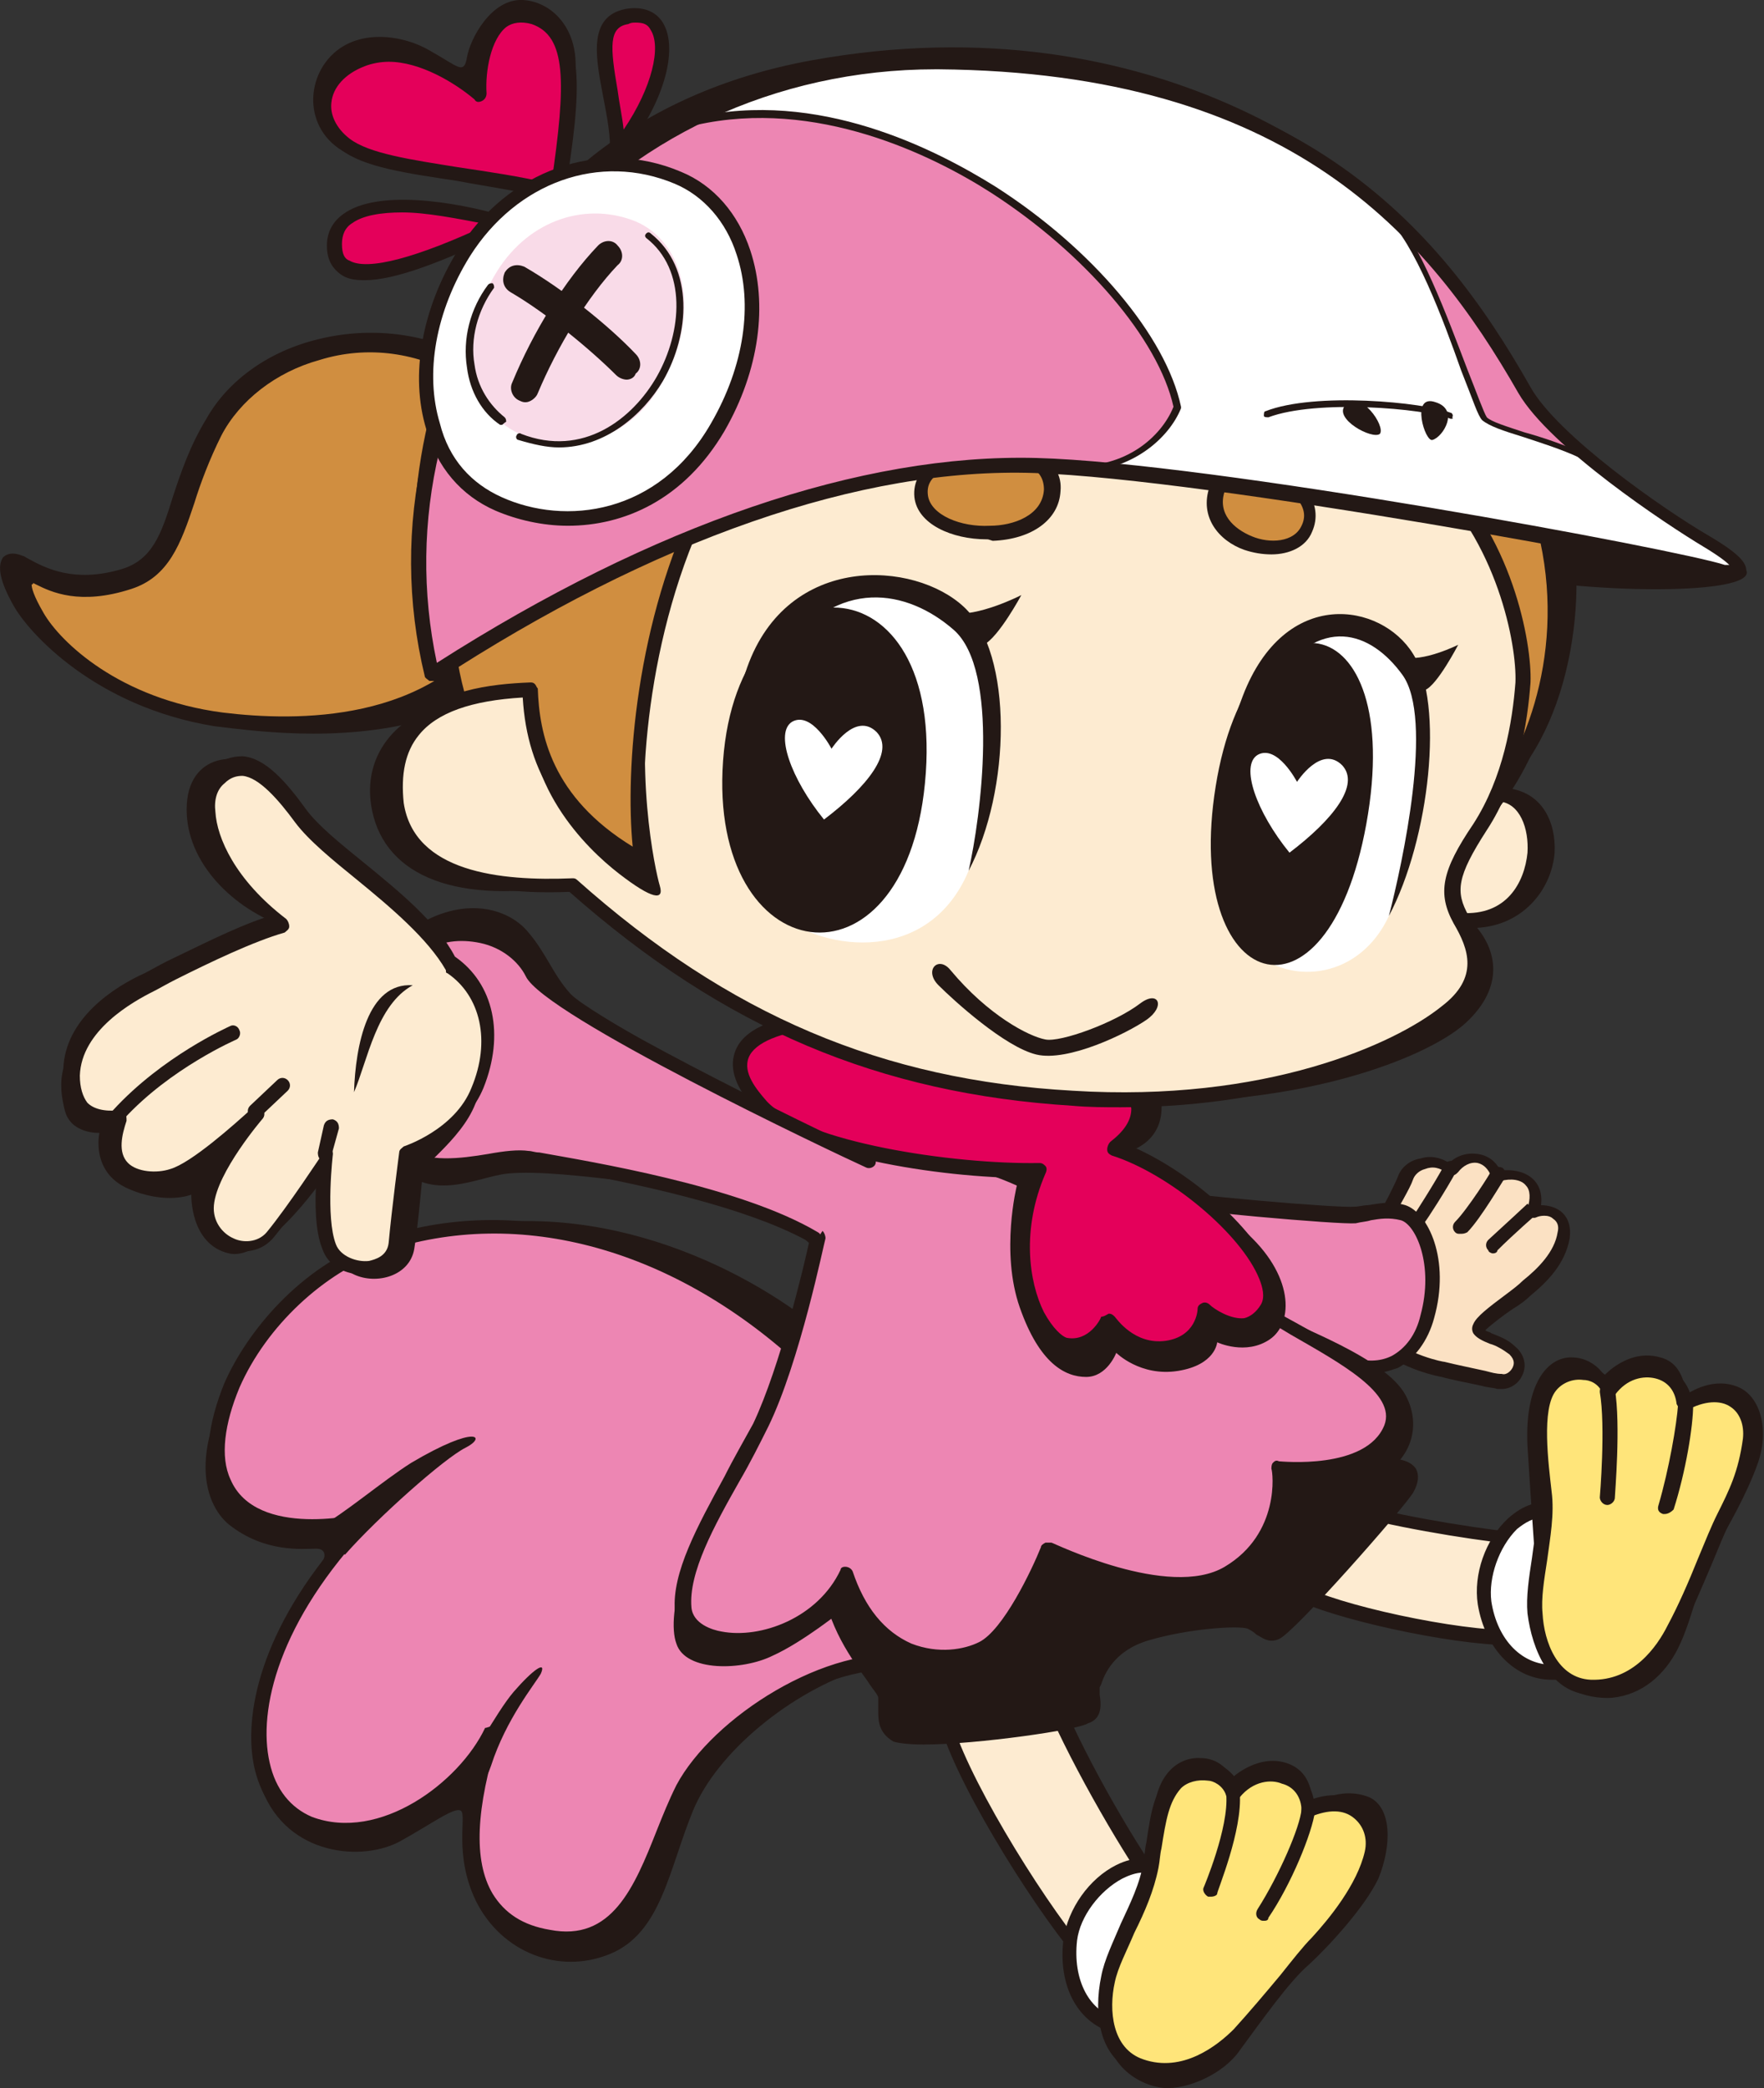 <?xml version="1.0" encoding="utf-8"?>
<!-- Generator: Adobe Illustrator 28.0.0, SVG Export Plug-In . SVG Version: 6.00 Build 0)  -->
<svg version="1.1" id="レイヤー_1" xmlns="http://www.w3.org/2000/svg" xmlns:xlink="http://www.w3.org/1999/xlink" x="0px"
	 y="0px" viewBox="0 0 117.1 138.6" style="enable-background:new 0 0 117.1 138.6;" xml:space="preserve">
<rect x="0" y="0" width="117.1" height="138.6" fill="#333333" stroke="none"/>
<style type="text/css">
	.st0{fill:#231815;}
	.st1{fill:#ED86B3;}
	.st2{fill:#FBE1C3;}
	.st3{fill:#FDEBD1;}
	.st4{fill:#FFFFFF;}
	.st5{fill:#FFE57A;}
	.st6{fill:#E4005A;}
	.st7{fill:#D08E40;}
	.st8{fill:#F9DBE8;}
</style>
<g id="レイヤー_1_00000111900541813645252490000007800064238581645190_">
</g>
<g>
	<g>
		<g>
			<path class="st0" d="M31.6,81.3c10.4-1.5,20.1,4.2,24.1,8.1c4,3.9,4.6,13.2-4.8,13.4C41.4,103,23.3,82.5,31.6,81.3z"/>
			<path class="st0" d="M17.2,88.9c-5.1,6.9-3.7,10.9-2,12.3c2.4,1.9,4.9,1.6,5.8,1.6c0.6,0,0.7,0.5,0.3,1c-1.1,1.4-6.1,9.3-3.9,15
				c1.7,4.4,6.7,4.8,9.2,3.4c2-1.1,3.6-2.3,4-2c0.4,0.3-0.5,2.9,1,6c1.7,3.4,5.5,4.9,8.9,3.5c3.4-1.4,3.9-5.6,5.5-9.5
				c1.6-3.9,6.5-7.9,11.2-9.4c4.7-1.6,2.1-11.4-4.8-17.4S22.8,81.2,17.2,88.9z"/>
			<g>
				<path class="st1" d="M53.7,90.7C43.5,81,32.6,80.3,25.3,82.8S13,94.2,14.9,98.6c1.9,4.4,9.4,2.5,9.4,2.5
					c-8.7,9-8.7,18.3-3.8,20.1c4.9,1.9,10.4-2.5,12.1-6.1c-2.5,7.9-1.3,12.6,3.8,13.5c5.7,1.1,6.8-5.5,9-9.8
					c2.2-4.2,9.6-9.1,15.1-8.3C67.4,111.5,62.7,99.2,53.7,90.7z"/>
				<path class="st0" d="M37.6,129.2c-0.4,0-0.8,0-1.3-0.1c-2-0.4-3.5-1.4-4.4-2.9c-1.2-1.9-1.3-4.8-0.5-8.4
					c-2.6,3-7.1,5.4-11.1,3.9c-1.7-0.7-2.9-2.2-3.4-4.3c-0.8-3.5,0.4-9.3,6-15.6c-2.4,0.3-7,0.5-8.6-3.1c-0.8-1.8-0.5-4.2,0.6-6.9
					c1.5-3.4,5-7.7,10-9.5c9.4-3.3,20.2-0.3,29,8l0,0c6.9,6.5,11.6,15.7,9.8,19.2c-0.4,0.8-1.3,1.8-3.5,1.4
					c-5.1-0.7-12.5,3.9-14.6,8.1c-0.5,0.9-0.9,1.9-1.3,2.9C43.1,125.4,41.5,129.2,37.6,129.2z M32.6,114.6c0.1,0,0.1,0,0.2,0
					c0.2,0.1,0.4,0.3,0.3,0.6c-1.5,4.8-1.7,8.3-0.4,10.5c0.8,1.3,2,2.1,3.8,2.4c4.1,0.8,5.6-2.8,7.1-6.6c0.4-1,0.8-2,1.3-3
					c2.4-4.5,10-9.4,15.6-8.6c1.3,0.2,2.1-0.1,2.5-0.9c1.4-2.8-2.5-11.4-9.6-18.1l0,0c-8.5-8-18.9-10.9-28-7.8
					c-3.9,1.4-7.7,4.9-9.5,9c-1,2.4-1.3,4.6-0.6,6.1c1.7,4,8.8,2.3,8.9,2.2c0.2-0.1,0.4,0,0.5,0.2c0.1,0.2,0.1,0.4-0.1,0.6
					c-6.1,6.4-7.5,12.3-6.7,15.8c0.4,1.8,1.4,3,2.8,3.6c4.5,1.7,9.8-2.3,11.5-5.9C32.3,114.7,32.5,114.6,32.6,114.6z"/>
			</g>
			<path class="st0" d="M22.9,103.2c2.2-2.5,6.6-6.4,8-7.1s0.8-1.6-3.6,1c-1.9,1.2-4.6,3.5-6,4.2c-1.4,0.7,0.6,0.9,0.6,0.9
				L22.9,103.2z"/>
			<path class="st0" d="M32.6,117.2c1-3.1,2.9-5.4,3.3-6.1c0.4-0.9-0.5-0.3-1.8,1.2c-1.2,1.4-3,4.9-4,6
				C29.1,119.3,31.5,120.4,32.6,117.2z"/>
		</g>
		<g>
			<g>
				<g>
					<path class="st2" d="M91.4,88.8c2,1.6,4.4,2,4.4,2c1,0.3,2.7,0.6,3.7,0.9s2-1.3,0.9-2.1c-1-0.9-2.5-0.9-2.3-1.5
						s2.3-1.9,3.2-2.7c0.9-0.8,2.2-2,2.4-3.5c0.2-1.6-1.3-1.8-2-1.5c0.7-1.9-0.7-2.8-2.4-2.4c-0.6-1.7-2.4-1.4-3.1-0.4
						c-1.3-0.9-2.7-0.4-3.1,0.6c-0.4,0.9-2.2,4.1-2.8,5.2C89.9,84.4,89.5,87.3,91.4,88.8z"/>
					<path class="st0" d="M99.7,92.2c-0.1,0-0.2,0-0.3,0c-0.3-0.1-0.7-0.1-1-0.2c-0.9-0.2-2-0.4-2.7-0.6l0,0c0,0-2.5-0.4-4.6-2.1
						l0,0c-2-1.7-1.6-4.8-1-6.1c0.2-0.4,0.6-1.2,1.1-2c0.7-1.2,1.4-2.6,1.6-3.1c0.2-0.6,0.8-1.1,1.5-1.2c0.6-0.2,1.3-0.1,1.9,0.3
						c0.5-0.5,1.2-0.7,1.9-0.6c0.7,0.1,1.2,0.5,1.5,1.1c0.9-0.1,1.7,0.1,2.2,0.6c0.3,0.3,0.6,0.8,0.5,1.7c0.4,0,0.9,0.1,1.3,0.4
						c0.5,0.4,0.7,1,0.6,1.8c-0.3,1.7-1.5,2.9-2.6,3.8c-0.3,0.3-0.7,0.6-1.2,0.9c-0.6,0.4-1.5,1.1-1.8,1.4c0.1,0.1,0.3,0.1,0.4,0.2
						c0.5,0.2,1.1,0.4,1.6,0.9c0.6,0.5,0.8,1.3,0.4,2C100.8,91.8,100.3,92.2,99.7,92.2z M91.7,88.5c1.9,1.5,4.1,1.9,4.2,1.9
						c0.8,0.2,1.8,0.4,2.7,0.6c0.4,0.1,0.7,0.2,1.1,0.2c0.3,0.1,0.6-0.2,0.7-0.4c0.1-0.2,0.2-0.5-0.2-0.9c-0.4-0.3-0.9-0.6-1.3-0.7
						c-0.5-0.2-0.9-0.4-1.1-0.7c-0.1-0.2-0.1-0.4,0-0.6c0.2-0.5,1-1.1,2.2-2c0.4-0.3,0.8-0.6,1.1-0.9c1-0.8,2.1-1.9,2.3-3.2
						c0.1-0.4,0-0.7-0.3-0.9c-0.3-0.3-0.9-0.2-1.1-0.1c-0.2,0.1-0.4,0-0.5-0.1c-0.1-0.1-0.2-0.3-0.1-0.5c0.2-0.6,0.2-1.2-0.1-1.5
						c-0.3-0.4-1-0.5-1.7-0.3c-0.2,0.1-0.5-0.1-0.6-0.3c-0.2-0.5-0.5-0.8-0.9-0.9c-0.5-0.1-1,0.2-1.3,0.6c-0.1,0.1-0.2,0.2-0.3,0.2
						c-0.1,0-0.3,0-0.4-0.1c-0.5-0.4-1-0.5-1.5-0.3c-0.4,0.1-0.7,0.4-0.8,0.7c-0.2,0.6-1,1.9-1.7,3.2c-0.4,0.8-0.9,1.6-1.1,2
						C90.5,84.4,90,87.1,91.7,88.5L91.7,88.5z"/>
				</g>
				<path class="st0" d="M99.1,83.2c-0.1,0-0.3-0.1-0.3-0.2c-0.2-0.2-0.2-0.5,0-0.7c1.1-1,2.6-2.4,2.6-2.4l0.6,0.7
					c0,0-1.5,1.3-2.6,2.4C99.4,83.1,99.3,83.2,99.1,83.2z"/>
				<path class="st0" d="M96.9,81.9c-0.1,0-0.2,0-0.3-0.1c-0.2-0.2-0.2-0.5,0-0.7c0.8-0.8,2.4-3.3,2.4-3.4c0.1-0.2,0.4-0.3,0.7-0.2
					c0.2,0.1,0.3,0.4,0.2,0.7c-0.1,0.1-1.6,2.7-2.5,3.6C97.2,81.9,97.1,81.9,96.9,81.9z"/>
				<path class="st0" d="M94.3,81.4c-0.1,0-0.2,0-0.3-0.1c-0.2-0.1-0.3-0.4-0.1-0.7c0,0,1.3-2,2-3.3c0.1-0.2,0.4-0.3,0.6-0.2
					c0.2,0.1,0.3,0.4,0.2,0.6c-0.7,1.3-2,3.3-2.1,3.4C94.6,81.3,94.4,81.4,94.3,81.4z"/>
			</g>
			<g>
				<path class="st1" d="M75,79.1c3.8,0.6,14,1.5,15,1.4c1-0.1,1.9-0.6,3.1-0.2s2.6,3.4,1.6,6.9c-0.8,2.8-3,3.9-5.3,3.1
					c-2.3-0.8-13.7-1.8-16.7-4.2S70.7,78.4,75,79.1z"/>
				<path class="st0" d="M90.9,91.2c-0.5,0-1-0.1-1.6-0.3c-0.7-0.2-2.3-0.5-4.2-0.8c-4.4-0.7-10.5-1.7-12.6-3.5
					c-1.8-1.4-2.4-4-1.6-5.9c0.7-1.6,2.3-2.3,4.1-2c4,0.7,14,1.5,14.9,1.4c0.3,0,0.6-0.1,0.9-0.1c0.7-0.1,1.5-0.3,2.5,0
					c1.5,0.5,3,3.6,1.9,7.5c-0.4,1.5-1.3,2.7-2.4,3.3C92.2,91,91.6,91.2,90.9,91.2z M74.2,79.6c-1.5,0-2.2,0.9-2.4,1.5
					c-0.6,1.3-0.3,3.5,1.3,4.8c2,1.6,8.1,2.6,12.2,3.3c2,0.3,3.6,0.6,4.4,0.9c1,0.3,1.9,0.3,2.7-0.1c0.9-0.5,1.6-1.4,1.9-2.7
					c0.9-3.3-0.3-6-1.3-6.3c-0.8-0.2-1.4-0.1-2,0c-0.3,0.1-0.6,0.1-1,0.2c-1.1,0.1-11.3-0.8-15.1-1.4c0,0,0,0,0,0
					C74.7,79.6,74.4,79.6,74.2,79.6z"/>
			</g>
		</g>
		<g>
			<path class="st3" d="M90.3,100.3c3.4,0.9,8.6,1.7,11.3,1.9c2.7,0.2,2.6,6.5-1,6.5c-3.6,0.1-12-1.7-14.3-3.1
				C83.9,104.3,87.6,99.6,90.3,100.3z"/>
			<path class="st0" d="M100.2,109.2c-3.9,0-12-1.8-14.3-3.1c-1-0.6-1.2-1.6-0.7-2.9c0.7-1.8,3-3.9,5.1-3.3h0
				c3.5,0.9,8.6,1.7,11.2,1.9c1.4,0.1,2.4,1.5,2.3,3.4c0,1.9-1.1,4-3.4,4C100.4,109.2,100.3,109.2,100.2,109.2z M89.7,100.7
				c-1.4,0-3,1.4-3.6,2.8c-0.2,0.6-0.4,1.3,0.3,1.7c2.2,1.3,10.5,3.1,14.1,3c1.6,0,2.4-1.6,2.4-3.1c0-1.2-0.5-2.4-1.4-2.5
				c-2.6-0.2-7.8-1-11.3-1.9l0,0C90,100.7,89.8,100.7,89.7,100.7z"/>
		</g>
		<g>
			<g>
				<path class="st3" d="M70.3,113.8c2,4.5,5.5,10.3,7.3,12.6c1.8,2.3-2.4,7.1-5.3,4c-2.8-3.1-8.1-11.5-9.4-15.7
					C61.5,110.5,68.1,109,70.3,113.8z"/>
				<path class="st0" d="M74.4,131.8c-0.8,0-1.7-0.3-2.4-1.2c-2.9-3.2-8.2-11.6-9.5-15.8c-0.7-2.1,0.5-3.7,2-4.2c2.1-0.8,5,0,6.3,3
					l0,0c1.9,4.3,5.4,10.2,7.3,12.5c1.1,1.4,0.3,3.6-1.1,4.8C76.2,131.4,75.3,131.8,74.4,131.8z M66,111.3c-0.4,0-0.9,0.1-1.3,0.2
					c-1,0.4-2,1.4-1.4,3.1c1.3,4.1,6.5,12.4,9.3,15.5c1.5,1.6,3.1,0.5,3.6,0.1c1.1-0.9,1.7-2.5,1-3.5c-1.9-2.4-5.4-8.3-7.4-12.7
					C69,112.1,67.4,111.3,66,111.3z"/>
			</g>
			<g>
				<g>
					<path class="st4" d="M77.3,124.2c-2.4-1.4-5.8,1.6-6.2,4.6c-0.4,3,1,5.3,3.1,5.7C76.3,134.9,80.6,126,77.3,124.2z"/>
					<path class="st0" d="M74.4,135c-0.1,0-0.2,0-0.3,0c-2.5-0.6-3.9-3.1-3.5-6.3c0.3-2,1.7-4,3.5-4.9c1.2-0.6,2.4-0.6,3.4,0l0,0
						c2,1.1,1.7,4.2,0.7,6.7C77.3,132.8,75.7,135,74.4,135z M75.9,124.3c-0.5,0-1,0.2-1.4,0.4c-1.5,0.8-2.8,2.5-3,4.1
						c-0.3,2.6,0.8,4.8,2.8,5.2c0.5,0.1,2-1.3,3-3.9c0.8-2,1.2-4.7-0.3-5.5l0,0C76.7,124.4,76.3,124.3,75.9,124.3z"/>
				</g>
				<g>
					<path class="st0" d="M73.5,133.4c-0.6,3.7,2.3,5.1,3.8,5.2c1.5,0.1,3.9-0.9,5-2.5c1.4-1.9,3.3-4.6,4.6-5.7
						c1.3-1.2,3.7-3.8,4.6-5.7c0.9-2.2,0.9-4.7-0.6-5.4c-2-0.8-3.8,0.5-3.8,0.5s0.2-2-1.5-2.7c-2-0.8-3.8,0.9-3.8,0.9
						s-0.6-1.3-2.1-1.3c-1.6-0.1-3.3,1.3-3.1,4.7C76.7,124.7,73.9,130.6,73.5,133.4z"/>
					<g>
						<path class="st5" d="M75.7,137.1c-2.2-0.8-2.6-3.5-2.1-5.8s2.4-4.9,2.8-7.6c0.5-2.7,0.6-4.3,1.7-5.5c1-1.1,3.3-0.9,3.9,0.7
							c1.9-2.1,4.9-1.2,5,1.3c2.8-1.3,4.6,0.6,4.2,2.8c-0.5,2.2-2.3,4.5-3.6,5.9c-1.3,1.4-3.4,4.2-5.3,6.1
							C80.5,136.7,78.2,138,75.7,137.1z"/>
						<path class="st0" d="M77.3,137.9c-0.6,0-1.2-0.1-1.8-0.3c0,0,0,0,0,0c-2.6-0.9-2.9-4-2.4-6.4c0.2-1.1,0.8-2.3,1.3-3.5
							c0.6-1.3,1.3-2.7,1.5-4.1c0.1-0.5,0.1-0.9,0.2-1.3c0.3-2,0.5-3.4,1.6-4.5c0.7-0.7,1.7-1,2.7-0.8c0.7,0.1,1.2,0.5,1.6,1
							c1-0.8,2.2-1.1,3.4-0.7c0.9,0.3,1.6,1.1,1.8,2.1c1.2-0.4,2.4-0.3,3.3,0.4c0.9,0.7,1.3,1.9,1,3.1c-0.5,2.4-2.6,4.9-3.7,6.1
							c-0.6,0.6-1.3,1.5-2.1,2.5c-1,1.2-2.1,2.6-3.2,3.7C80.9,137,79.1,137.9,77.3,137.9z M75.9,136.7c2.6,0.9,4.9-0.9,6-2
							c1-1.1,2.1-2.4,3.1-3.6c0.8-1,1.5-1.9,2.1-2.5c1.1-1.2,3-3.5,3.5-5.7c0.2-0.9-0.1-1.7-0.7-2.2c-0.7-0.6-1.7-0.6-2.9-0.1
							c-0.1,0.1-0.3,0.1-0.4,0c-0.1-0.1-0.2-0.2-0.2-0.4c0-0.9-0.5-1.6-1.3-1.8c-0.7-0.3-1.9-0.2-2.8,0.9c-0.1,0.1-0.3,0.2-0.5,0.2
							c-0.2,0-0.3-0.2-0.4-0.3c-0.2-0.7-0.9-1-1.2-1c-0.7-0.1-1.4,0.1-1.8,0.5c-0.8,0.9-1,2.1-1.3,4c-0.1,0.4-0.1,0.8-0.2,1.3
							c-0.3,1.5-0.9,2.9-1.6,4.3c-0.5,1.2-1.1,2.3-1.3,3.3C73.6,133.4,73.8,136,75.9,136.7L75.9,136.7z"/>
					</g>
					<path class="st0" d="M80.4,125.9c-0.1,0-0.1,0-0.2,0c-0.2-0.1-0.4-0.4-0.3-0.6c0,0,1.7-4,1.5-6.2c0-0.3,0.2-0.5,0.4-0.5
						c0.3,0,0.5,0.2,0.5,0.4c0.2,2.5-1.5,6.5-1.5,6.7C80.8,125.8,80.6,125.9,80.4,125.9z"/>
					<path class="st0" d="M83.9,127.5c-0.1,0-0.2,0-0.3-0.1c-0.2-0.1-0.3-0.4-0.1-0.7c1.4-2.2,2.8-5.4,2.9-6.6
						c0-0.3,0.3-0.4,0.5-0.4c0.3,0,0.5,0.3,0.4,0.5c-0.2,1.5-1.6,4.9-3.1,7.1C84.2,127.5,84,127.5,83.9,127.5z"/>
				</g>
			</g>
		</g>
		<g>
			<g>
				<g>
					<path class="st4" d="M103.3,100.3c-2.7-0.6-5.1,3.2-4.7,6.2s2.5,4.8,4.7,4.6C105.4,110.9,107,101.2,103.3,100.3z"/>
					<path class="st0" d="M103,111.5c-2.4,0-4.4-2-4.9-5c-0.3-2,0.5-4.3,2-5.7c1-0.9,2.1-1.3,3.3-1c2.2,0.5,2.8,3.5,2.6,6.2
						c-0.2,2.6-1.2,5.4-2.6,5.5C103.2,111.5,103.1,111.5,103,111.5z M102.6,100.7c-0.8,0-1.4,0.4-1.9,0.8c-1.2,1.2-1.9,3.2-1.7,4.8
						c0.4,2.6,2.1,4.3,4.2,4.2c0.6,0,1.5-1.9,1.8-4.6c0.2-2.2-0.2-4.8-1.8-5.2l0,0C103,100.7,102.8,100.7,102.6,100.7z"/>
				</g>
				<g>
					<path class="st0" d="M102.3,109c0.3,3.2,3.2,3.8,4.7,3.7c2-0.2,3.5-1.5,4.4-3.3c1-2,1.5-5,2.4-6.5c0.9-1.5,2.2-3.8,2.9-5.8
						c0.8-2.3,0.1-4.6-1.5-5.1c-1.7-0.6-3.3,0.6-3.3,0.6s0-2.1-1.7-2.5c-2.1-0.6-3.7,1.2-3.7,1.2s-0.7-1.2-2.2-1.2
						c-1.6,0-3.1,1.8-2.9,5.9C101.6,99.4,102.1,106.3,102.3,109z"/>
					<g>
						<path class="st5" d="M105.5,112c-2.4-0.1-3.5-2.7-3.7-5c-0.2-2.3,0.9-5.4,0.6-8c-0.3-2.7-0.6-5.8,0.4-7.1
							c0.9-1.2,3.2-1.2,3.9,0.4c1.7-2.3,4.8-1.6,5,0.9c2.6-1.5,4.7,0.2,4.4,2.4s-0.9,3.4-1.7,5.2c-0.9,1.7-2.1,5-3.3,7.4
							C110,110.2,108.2,112.1,105.5,112z"/>
						<path class="st0" d="M105.8,112.5c-0.1,0-0.2,0-0.2,0c0,0,0,0,0,0c-2.7-0.1-3.9-3-4.2-5.4c-0.1-1.1,0.1-2.4,0.3-3.7
							c0.2-1.4,0.4-2.9,0.3-4.3c-0.3-2.8-0.6-6,0.5-7.4c0.6-0.8,1.6-1.1,2.7-1c0.7,0.1,1.3,0.4,1.7,0.9c0.9-0.9,2.1-1.3,3.3-1
							c1,0.3,1.7,1,2,1.9c1.2-0.5,2.4-0.5,3.3,0.1c0.9,0.6,1.4,1.8,1.2,3c-0.3,2.4-0.9,3.6-1.8,5.3c-0.4,0.8-0.8,1.8-1.3,3
							c-0.6,1.4-1.3,3.1-2,4.4C110.2,111,108.1,112.5,105.8,112.5z M105.6,111.5c2.8,0.1,4.4-2.2,5.1-3.6c0.7-1.3,1.4-2.9,2-4.4
							c0.5-1.2,0.9-2.2,1.3-3c0.8-1.6,1.4-2.8,1.7-5c0.1-0.9-0.2-1.7-0.8-2.1c-0.7-0.5-1.8-0.4-2.9,0.2c-0.1,0.1-0.3,0.1-0.4,0
							c-0.1-0.1-0.2-0.2-0.3-0.4c-0.1-0.9-0.6-1.5-1.4-1.7c-0.8-0.2-1.9,0-2.7,1.1c-0.1,0.1-0.3,0.2-0.4,0.2c-0.2,0-0.3-0.1-0.4-0.3
							c-0.3-0.7-0.9-0.9-1.3-0.9c-0.7-0.1-1.4,0.2-1.8,0.7c-1,1.2-0.5,4.9-0.3,6.7c0.2,1.5-0.1,3.1-0.3,4.6
							c-0.2,1.3-0.4,2.5-0.3,3.5C102.5,109,103.4,111.4,105.6,111.5L105.6,111.5z"/>
					</g>
					<path class="st0" d="M106.7,99.9C106.7,99.9,106.7,99.9,106.7,99.9c-0.3,0-0.5-0.3-0.5-0.5c0,0,0.4-4.7,0-7
						c0-0.3,0.1-0.5,0.4-0.6c0.3-0.1,0.5,0.1,0.6,0.4c0.4,2.4,0,7,0,7.2C107.2,99.7,106.9,99.9,106.7,99.9z"/>
					<path class="st0" d="M110.5,100.5c0,0-0.1,0-0.1,0c-0.3-0.1-0.4-0.3-0.3-0.6c0.7-2.4,1.2-5.3,1.3-6.7c0-0.3,0.3-0.5,0.5-0.5
						c0.3,0,0.5,0.2,0.5,0.5c0,1.5-0.5,4.5-1.3,7C110.9,100.4,110.7,100.5,110.5,100.5z"/>
				</g>
			</g>
		</g>
		<g>
			<path class="st0" d="M55.1,104.7c0.5,4.4,3.6,6.9,3.8,7.9c0.2,0.9-0.4,1.9,0.7,2.5c1.2,0.6,11.8-0.6,12.7-0.9
				c0.9-0.3,0.3-1.7,0.5-2.2s0.7-2.5,3.5-3.4c2.7-0.8,6-1,6.8-0.8c0.8,0.2,1,1,1.8,0.7c0.7-0.3,7.9-8.2,8.7-9.5
				c0.8-1.4-0.3-1.6-1.4-1.6s-5.9-4.9-11.1-6.9C75.8,88.5,54.3,97.7,55.1,104.7z"/>
			<path class="st0" d="M61.3,115.8c-1,0-1.7-0.1-2-0.2c-1-0.6-1-1.4-1-2.1c0-0.3,0-0.5,0-0.8c0-0.2-0.4-0.6-0.7-1.1
				c-1-1.4-2.7-3.6-3.1-6.9l0,0c-0.2-2.1,1.4-4.6,4.6-7.1c6.7-5.1,18.2-9.1,22-7.7c3.3,1.2,6.4,3.6,8.5,5.2c1,0.8,2.1,1.6,2.4,1.7
				c0,0,0,0,0,0c0.7,0,1.6,0.1,2,0.7c0.2,0.4,0.2,0.9-0.2,1.6c-0.7,1.1-7.9,9.3-8.9,9.7c-0.7,0.3-1.1-0.1-1.5-0.3
				c-0.2-0.2-0.4-0.3-0.6-0.4c-0.7-0.2-3.9,0-6.6,0.8c-2.3,0.7-2.9,2.3-3.1,2.9l-0.1,0.2c0,0.1,0,0.4,0,0.5c0.1,0.6,0.2,1.6-0.8,1.9
				C71.7,114.8,64.9,115.8,61.3,115.8z M79.2,90.6c-4.6,0-14,3.6-19.4,7.8c-3,2.3-4.5,4.5-4.3,6.2l0,0c0.3,3,1.9,5,2.9,6.4
				c0.5,0.6,0.8,1.1,0.9,1.4c0.1,0.4,0.1,0.7,0,1c0,0.6,0,0.9,0.5,1.2c0.9,0.5,11.1-0.6,12.3-1c0.2-0.1,0.2-0.3,0.2-1
				c0-0.4-0.1-0.7,0.1-1l0.1-0.1c0.3-0.7,1-2.7,3.7-3.5c2.8-0.9,6.1-1.1,7.1-0.8c0.5,0.1,0.8,0.4,1,0.6c0.3,0.3,0.3,0.3,0.5,0.2
				c0.8-0.4,7.7-8.1,8.5-9.4c0.2-0.4,0.2-0.6,0.2-0.6c0,0-0.2-0.2-1.2-0.2c-0.5,0-1.3-0.6-3-1.9c-2.2-1.6-5.1-3.9-8.3-5.1
				C80.5,90.7,79.9,90.6,79.2,90.6z"/>
		</g>
		<g>
			<path class="st0" d="M49.7,97.2c-4.2,4.5-5.5,10-4.8,11.9c0.6,1.9,4.4,1.8,6.4,0.8c2-0.9,4.6-3,4.6-3s2.3,4.8,7,4.4s7-6.4,7-6.4
				s0.3-0.3,1.3,0c0.9,0.3,6.5,2.9,10.7,1c4.2-1.9,4.1-7.3,4.1-7.3s2.8,0.2,4.7-0.3c2.6-0.7,3.9-3.3,2.6-5.7s-6.9-4.5-10.1-5.9
				C80.1,85.3,52.5,94.1,49.7,97.2z"/>
			<g>
				<path class="st1" d="M52.5,76.5c-2.8,2.3,1.7,5.7,1.7,5.7s-1.7,8.1-3.8,12.4c-2.1,4.3-5.5,8.9-5.1,12.2
					c0.3,3.3,8.2,2.9,10.8-2.3c2.1,6.2,7,6,9.1,4.9c2.1-1,4.3-6.5,4.3-6.5s8,4,12,1.6s3.4-6.9,3.4-6.9s6.2,0.6,7.4-2.7
					c1.3-3.4-6.3-6.1-10-8.7c-3.7-2.6-9-8.1-11.1-10.6C69.1,73,56.4,73.2,52.5,76.5z"/>
				<path class="st0" d="M62.6,110.5c-0.8,0-1.7-0.1-2.5-0.5c-1.3-0.5-2.9-1.7-4.1-4.4c-2,2.9-5.7,4.2-8.5,3.7
					c-1.6-0.3-2.6-1.2-2.7-2.4c-0.2-2.5,1.5-5.6,3.3-8.9c0.6-1.2,1.3-2.4,1.9-3.5c1.8-3.8,3.4-10.6,3.7-12c-0.7-0.6-2.5-2.3-2.5-4.1
					c0-0.9,0.3-1.6,1.1-2.2l0,0c2.6-2.2,9.2-3.1,14-2.7c1.9,0.2,4.4,0.6,5.4,1.8c1.9,2.3,7.3,7.8,11,10.5c1,0.7,2.2,1.4,3.5,2.1
					c3.8,2.1,7.7,4.3,6.6,7.1c-1.1,3.1-5.8,3.1-7.4,3.1c0,1.4-0.2,4.8-3.6,6.8c-3.6,2.2-10.2-0.5-12-1.3c-0.6,1.4-2.5,5.3-4.3,6.3
					C64.8,110.2,63.8,110.5,62.6,110.5z M56.1,104C56.1,104,56.1,104,56.1,104c0.2,0,0.4,0.1,0.5,0.3c0.8,2.4,2.1,4,3.9,4.8
					c1.8,0.7,3.5,0.4,4.5-0.1c1.6-0.8,3.5-4.8,4.1-6.3c0-0.1,0.1-0.2,0.3-0.3c0.1,0,0.3,0,0.4,0c0.1,0,7.8,3.8,11.5,1.6
					c3.7-2.2,3.2-6.3,3.1-6.5c0-0.1,0-0.3,0.1-0.4c0.1-0.1,0.2-0.2,0.4-0.1c0.1,0,5.8,0.6,7-2.4c0.8-2.1-2.9-4.1-6.2-6
					c-1.3-0.8-2.6-1.5-3.6-2.2c-3.8-2.7-9.2-8.3-11.2-10.7c-0.6-0.7-2.3-1.2-4.7-1.4c-4.6-0.4-10.8,0.4-13.3,2.4
					c-0.5,0.4-0.8,0.9-0.7,1.5c0,1.4,1.7,3,2.4,3.5c0.1,0.1,0.2,0.3,0.2,0.5c-0.1,0.3-1.7,8.2-3.8,12.5c-0.6,1.2-1.2,2.4-1.9,3.6
					c-1.7,3-3.4,6.1-3.2,8.4c0.1,1.1,1.4,1.5,2,1.6c2.6,0.5,6.4-0.9,7.9-4.1C55.8,104.1,55.9,104,56.1,104z"/>
			</g>
		</g>
		<g>
			<path class="st0" d="M64,77.5c1.8,0.4,3.5,1.2,3.5,1.2s-1.1,4.4,0.2,8.1s3,4.6,4.4,4.6c1.4,0,2-1.6,2-1.6s1.6,1.6,4.1,1.2
				c2.5-0.4,2.6-1.9,2.6-1.9s1.9,0.9,3.5-0.2s1.6-4.3-1.7-7.2s-7.9-5.2-7.9-5.2s2.6-0.5,2.4-3.3s-11.6-3.1-16.4-3
				C55.9,70.3,60.3,76.7,64,77.5z"/>
			<g>
				<path class="st6" d="M54.4,67.8c-5.6,0.6-6.5,2.9-3.9,5.8S63,78,69,77.9c-2.5,5.7-0.1,11.1,1.8,11.5c1.9,0.4,2.8-1.7,2.8-1.7
					s1.5,2.2,3.9,1.8C79.9,89.1,80,87,80,87s2.7,2.4,4.1-0.2c1.4-2.6-5-8.9-10.2-10.6c2.1-1.5,2.4-3.7-1-5.5
					C69.4,69,61.5,67.1,54.4,67.8z"/>
				<path class="st0" d="M76.9,90c-1.5,0-2.6-0.9-3.2-1.5c-0.6,0.8-1.6,1.6-3,1.3c-0.8-0.2-1.6-1-2.2-2.2c-1.1-2.1-1.6-5.6-0.2-9.4
					c-6,0-15.4-1.5-18.1-4.5c-1.7-1.8-1.7-3.1-1.4-3.9c0.5-1.4,2.4-2.3,5.6-2.6l0,0c7.3-0.8,15.3,1.3,18.7,3
					c2.3,1.1,2.8,2.4,2.9,3.3c0.1,0.9-0.3,1.7-1.1,2.5c3.9,1.6,8.3,5.4,9.6,8.5c0.4,1,0.4,1.8,0.1,2.5c-0.4,0.8-1,1.3-1.8,1.4
					c-0.9,0.2-1.9-0.3-2.4-0.6c-0.3,0.9-1.1,1.9-2.7,2.2C77.3,90,77.1,90,76.9,90z M73.6,87.2c0.2,0,0.3,0.1,0.4,0.2
					c0.1,0.1,1.3,1.9,3.4,1.6c2-0.3,2.1-2,2.1-2.1c0-0.2,0.1-0.3,0.3-0.4c0.2-0.1,0.4,0,0.5,0.1c0.3,0.3,1.4,1,2.3,0.9
					c0.4-0.1,0.8-0.4,1.1-0.9c0.3-0.5,0.1-1.2-0.1-1.7c-1.2-3-6-7-9.8-8.2c-0.2-0.1-0.3-0.2-0.3-0.4c0-0.2,0.1-0.4,0.2-0.5
					c0.9-0.7,1.4-1.4,1.4-2.2c-0.1-0.9-0.9-1.7-2.4-2.5c-3.3-1.6-11.1-3.6-18.2-2.9l0,0c-2.7,0.3-4.4,1-4.8,2
					c-0.4,1,0.5,2.1,1.2,2.9c2.5,2.7,12.3,4.2,18.1,4.1c0.2,0,0.3,0.1,0.4,0.2c0.1,0.1,0.1,0.3,0,0.5c-1.6,3.7-1.1,7.2-0.1,9.2
					c0.6,1.1,1.2,1.6,1.5,1.7c1.5,0.3,2.3-1.3,2.3-1.4C73.3,87.4,73.4,87.3,73.6,87.2C73.6,87.2,73.6,87.2,73.6,87.2z"/>
			</g>
		</g>
		<path class="st0" d="M27.4,61.6c3.4-2.2,6.3-1.3,7.6,0.2c1.3,1.5,1.7,2.9,2.9,4.2c1.3,1.3,10.1,6,10.1,6l1.7,8.1
			c0,0-5.4-1.4-8.1-1.7c-2.7-0.3-5.9-0.7-7.9-0.5c-2,0.2-5,2-7.4-0.6C23.8,74.6,23.5,64.1,27.4,61.6z"/>
		<g>
			<g>
				<path class="st1" d="M57.8,77c0,0-21.2-9.9-22.3-12.4c-1.1-2.5-5.3-3.5-7.2-1.9c-2.4,1.9-3.4,12-1.3,13.8s6.5,0.1,8.2,0.4
					c1.7,0.3,13.4,2,19,5.4"/>
				<path class="st0" d="M54.2,82.7c-0.1,0-0.2,0-0.2-0.1c-3.4-2-9.5-3.7-18.2-5.2c-0.3-0.1-0.5-0.1-0.7-0.1c-0.5-0.1-1.4,0-2.4,0.2
					c-2,0.3-4.6,0.7-6.1-0.6c-1.2-1-1.3-3.8-1.3-5.3c0.1-3.5,1-7.9,2.6-9.2c1.1-0.8,2.7-1.1,4.3-0.7c1.7,0.4,3.1,1.5,3.6,2.8
					c0.8,1.7,14,8.4,22.1,12.2c0.2,0.1,0.3,0.4,0.2,0.6c-0.1,0.2-0.4,0.3-0.6,0.2c-2.2-1-21.4-10.1-22.6-12.7c-0.5-1-1.6-1.9-3-2.2
					c-1.4-0.3-2.7-0.1-3.5,0.5c-1.2,1-2.2,4.8-2.3,8.5c0,2.3,0.3,4,1,4.6c1.2,1,3.5,0.7,5.3,0.4c1.1-0.2,2-0.3,2.7-0.2
					c0.2,0,0.4,0.1,0.7,0.1c3.3,0.6,13.3,2.2,18.5,5.3c0.2,0.1,0.3,0.4,0.2,0.7C54.5,82.6,54.4,82.7,54.2,82.7z"/>
			</g>
		</g>
		<g>
			<path class="st0" d="M18.1,51.6c-1.8-1.9-5.5-1.8-5.7,1.8c-0.2,3.6,2.8,6.7,6.2,8c-0.2,1.9-8.3,4.7-11.6,6.5
				c-3.4,1.8-3.1,4.2-2.7,5.8c0.4,1.6,2.3,1.5,2.3,1.5s-0.6,2.6,1.9,3.7s4.2,0.4,4.2,0.4s-0.1,3.3,2.5,3.9s6.7-5.6,6.7-5.6
				s-1.4,5.5,1.6,7c1.5,0.7,3.7,0.1,4-1.7c0.3-1.8,0.5-4.7,0.6-5.2c0.1-0.5,3.4-2.8,3.7-5.4c0.3-2.5-2.9-8.1-5-10.3
				C24.6,59.8,19.5,53.1,18.1,51.6z"/>
			<g>
				<g>
					<g>
						<g>
							<path class="st3" d="M30,64.1c-2.1-3.8-7.9-7.1-10-9.9c-1.9-2.5-3.7-4.3-5.5-2.6c-1.8,1.7-0.6,6,4.1,9.8
								c-2.7,0.7-6.8,2.9-8.8,3.9s-5,2.9-5.1,6c-0.1,2.7,1.9,2.8,3.1,2.7c-1.5,4,1.7,4.4,3.5,3.9s5.6-4.1,5.6-4.1s-3,3.6-3.4,6
								c-0.3,2.4,2.8,3.9,4.3,2.1c1.5-1.8,3.8-5.2,3.8-5.2s-0.5,4.3,0.2,6.2s4.2,1.9,4.4-0.3c0.2-2.2,0.7-6,0.7-6s3.6-1.2,4.8-4.2
								S32.6,65.9,30,64.1z"/>
							<path class="st0" d="M24.1,84.6c-1.1,0-2.3-0.5-2.7-1.7c-0.5-1.2-0.5-3.2-0.4-4.6c-0.8,1.2-1.9,2.7-2.8,3.8
								c-0.8,1-2.1,1.2-3.3,0.7c-1.1-0.5-2.1-1.6-1.9-3.2c0.1-1,0.6-2.1,1.2-3.1c-1,0.8-2.1,1.5-2.8,1.7c-1.2,0.4-2.9,0.3-3.8-0.7
								c-0.5-0.5-0.9-1.5-0.5-3.2c-0.9,0-1.6-0.3-2.1-0.8c-0.6-0.6-0.9-1.4-0.8-2.5c0.1-3.4,3.4-5.5,5.4-6.4
								c0.4-0.2,0.9-0.5,1.5-0.8c1.9-0.9,4.4-2.2,6.5-2.9c-2.7-2.3-4.3-5-4.4-7.3c0-1.1,0.3-2,0.9-2.6c0.6-0.6,1.3-0.8,2-0.8
								c1.5,0.1,2.9,1.7,4.2,3.5c0.8,1.1,2.3,2.3,3.9,3.6c2.2,1.8,4.8,3.9,6,6.2c2.6,1.8,3.3,5.2,1.9,8.7c-1.1,2.7-3.9,4-4.8,4.4
								c-0.1,0.9-0.5,3.9-0.7,5.7c-0.1,1.1-0.9,1.9-2.1,2.1C24.4,84.6,24.2,84.6,24.1,84.6z M21.6,76.1c0.1,0,0.1,0,0.2,0
								c0.2,0.1,0.3,0.3,0.3,0.5c0,0-0.5,4.2,0.2,6c0.3,0.8,1.4,1.2,2.2,1.1c0.4-0.1,1.2-0.3,1.3-1.2c0.2-2.2,0.7-6,0.7-6
								c0-0.2,0.2-0.3,0.3-0.4c0,0,3.4-1.1,4.5-3.9c1.3-3.1,0.6-6.1-1.6-7.6c-0.1,0-0.1-0.1-0.1-0.2c-1.2-2.1-3.7-4.2-5.9-6
								c-1.6-1.3-3.2-2.6-4.1-3.8c-1.1-1.5-2.4-3-3.5-3.1c-0.4,0-0.8,0.1-1.2,0.5c-0.5,0.4-0.7,1.1-0.6,1.9c0.1,1.7,1.3,4.5,4.7,7.1
								c0.1,0.1,0.2,0.3,0.2,0.5c0,0.2-0.2,0.3-0.3,0.4c-2.1,0.6-5,2-7.2,3.1c-0.6,0.3-1.1,0.6-1.5,0.8c-1.4,0.7-4.8,2.6-4.9,5.6
								c0,0.8,0.2,1.4,0.5,1.8c0.4,0.4,1.1,0.6,2.1,0.5c0.2,0,0.3,0.1,0.4,0.2c0.1,0.1,0.1,0.3,0.1,0.5c-0.3,0.9-0.6,2.1,0.1,2.8
								c0.6,0.6,1.9,0.7,2.8,0.4c1.4-0.4,4.3-3,5.4-4c0.2-0.2,0.5-0.2,0.7,0c0.2,0.2,0.2,0.5,0,0.7c0,0-3,3.5-3.2,5.7
								c-0.1,1.1,0.6,1.9,1.3,2.2c0.6,0.3,1.6,0.3,2.2-0.4c1.4-1.7,3.7-5.2,3.7-5.2C21.3,76.2,21.4,76.1,21.6,76.1z"/>
						</g>
						<path class="st0" d="M7.8,74.5c-0.1,0-0.2,0-0.3-0.1c-0.2-0.2-0.2-0.5,0-0.7c3.3-3.6,7.6-5.5,7.8-5.6c0.2-0.1,0.5,0,0.6,0.3
							c0.1,0.2,0,0.5-0.2,0.6c0,0-4.4,1.9-7.5,5.3C8.1,74.4,8,74.5,7.8,74.5z"/>
					</g>
					<path class="st0" d="M16.9,74.2c-0.1,0-0.3,0-0.3-0.1c-0.2-0.2-0.2-0.5,0-0.7l1.8-1.7c0.2-0.2,0.5-0.2,0.7,0
						c0.2,0.2,0.2,0.5,0,0.7l-1.8,1.7C17.1,74.2,17,74.2,16.9,74.2z"/>
					<path class="st0" d="M21.6,77.1c0,0-0.1,0-0.1,0c-0.3-0.1-0.4-0.3-0.4-0.6l0.4-1.8c0.1-0.3,0.3-0.4,0.6-0.4
						c0.3,0.1,0.4,0.3,0.4,0.6L22,76.7C22,76.9,21.8,77.1,21.6,77.1z"/>
				</g>
				<path class="st0" d="M27.4,65.4c-2.4,1.3-3,5-3.9,7.1C23.6,69.4,24.4,65.2,27.4,65.4z"/>
			</g>
		</g>
	</g>
	<g>
		<g>
			<g>
				<path class="st0" d="M24.2,10.6C20.5,9.7,20,6,21.8,3.9c1.8-2.1,5-1.6,6.8-0.5c1.8,1,2.2,1.6,2.4,0.4c0.2-1.2,1.6-3.9,3.7-3.8
					c2.1,0.1,4.2,2.3,3.3,6C36.9,10.1,27.9,11.5,24.2,10.6z"/>
				<g>
					<path class="st6" d="M37,12.8c-5.6-1.5-11.9-1.5-14.2-3.3S21.2,5.1,24,4s6.3,0.9,7.8,2.3c-0.2-2.4,0.8-6.1,3.7-5.1
						C38.4,2.1,38.1,6,37,12.8z"/>
					<path class="st0" d="M37,13.3c0,0-0.1,0-0.1,0c-2.2-0.6-4.5-0.9-6.6-1.3c-3.3-0.5-6.2-0.9-7.7-2.1C21.4,9,20.8,7.9,21,6.7
						c0.2-1.3,1.2-2.5,2.8-3.1c2.7-1.1,5.7,0.4,7.5,1.7C31.3,3.7,31.8,2,33,1.1c0.7-0.6,1.6-0.7,2.6-0.4c3.4,1.1,3,5.3,1.9,12.2
						c0,0.1-0.1,0.3-0.2,0.3C37.2,13.3,37.1,13.3,37,13.3z M25.8,4.1c-0.5,0-1.1,0.1-1.6,0.3c-1.3,0.5-2.1,1.4-2.2,2.4
						c-0.1,0.8,0.3,1.7,1.2,2.4c1.3,1,4.1,1.4,7.2,1.9c2,0.3,4.1,0.6,6.2,1.1c1-6.8,1-9.8-1.3-10.6c-0.7-0.2-1.3-0.1-1.7,0.2
						c-1,0.8-1.4,2.9-1.3,4.4c0,0.2-0.1,0.4-0.3,0.5c-0.2,0.1-0.4,0.1-0.5-0.1C30.2,5.5,27.9,4.1,25.8,4.1z"/>
				</g>
			</g>
			<g>
				<path class="st6" d="M41,9.9c-0.1-4.1-2.2-8.2,0.6-8.8C44.9,0.3,44.8,5.2,41,9.9z"/>
				<path class="st0" d="M41,10.3c-0.1,0-0.1,0-0.2,0c-0.2-0.1-0.3-0.2-0.3-0.4c0-1.3-0.3-2.6-0.5-3.7c-0.5-2.6-0.9-5.1,1.5-5.6
					c1.1-0.2,2,0.1,2.5,0.9c1.1,1.8,0,5.5-2.6,8.7C41.3,10.3,41.1,10.3,41,10.3z M42.2,1.5c-0.2,0-0.3,0-0.5,0.1
					C40.4,1.8,40.5,3.1,41,6c0.1,0.8,0.3,1.7,0.4,2.6c1.9-2.8,2.5-5.5,1.8-6.6C43,1.6,42.7,1.5,42.2,1.5z"/>
			</g>
			<g>
				<path class="st6" d="M33.5,14.8c-4.6-1.4-11.3-2.1-11.4,1.5C22,19.8,28.2,17.5,33.5,14.8z"/>
				<path class="st0" d="M24.2,18.6c-0.7,0-1.2-0.1-1.6-0.4c-0.4-0.3-0.9-0.8-0.9-1.9c0-0.9,0.4-1.6,1.1-2.1
					c2.2-1.6,7.2-0.9,10.9,0.2c0.2,0.1,0.3,0.2,0.3,0.4c0,0.2-0.1,0.4-0.3,0.5C29.4,17.4,26.2,18.6,24.2,18.6z M26.7,14.1
					c-1.4,0-2.6,0.2-3.3,0.7c-0.5,0.3-0.7,0.8-0.7,1.4c0,0.7,0.2,1,0.5,1.1c1.2,0.7,4.5-0.2,9.2-2.4C30.3,14.5,28.3,14.1,26.7,14.1z
					"/>
			</g>
		</g>
		<g>
			<g>
				<g>
					<path class="st0" d="M31.7,24.6c-6.4-4.1-14.7-1.5-17.5,3.5s-2.3,9.2-6,10.2c-3.7,1.1-5.9-0.5-6.8-0.9c-0.9-0.4-1.4,0.1,0,2.6
						c1.1,2,5.4,6.5,12.9,7.7c7.5,1.2,16.9,0.8,21.2-5.1S37.8,28.5,31.7,24.6z"/>
					<path class="st0" d="M20.8,48.7c-2.6,0-5-0.3-6.6-0.5C6.3,46.9,1.9,42,0.9,40.2C0,38.6-0.2,37.6,0.2,37
						c0.2-0.2,0.6-0.4,1.3-0.1c0.1,0,0.2,0.1,0.4,0.2c1.1,0.6,3,1.6,6.1,0.7c2.1-0.6,2.7-2.3,3.5-4.9c0.5-1.5,1.1-3.3,2.2-5.1
						c1.4-2.5,4.1-4.5,7.5-5.3c3.7-0.9,7.6-0.3,10.7,1.6c3.1,2,5.3,5.2,6,8.8c0.7,3.5-0.1,7-2.2,9.9C32.4,47.5,26.1,48.7,20.8,48.7z
						 M1,37.8c0,0.2,0.1,0.7,0.8,2c0.9,1.7,5,6.3,12.6,7.5c4.6,0.7,15.9,1.7,20.7-4.9c1.9-2.7,2.6-5.9,2-9.2
						c-0.6-3.3-2.7-6.3-5.6-8.1l0,0c-2.9-1.8-6.6-2.4-10-1.5c-3,0.8-5.6,2.6-6.9,4.8c-1,1.8-1.6,3.5-2.1,5c-0.9,2.7-1.6,4.8-4.2,5.5
						c-3.5,1-5.7-0.2-6.8-0.8c-0.1-0.1-0.2-0.1-0.3-0.2C1.1,37.8,1,37.8,1,37.8z"/>
				</g>
				<g>
					<path class="st7" d="M30.9,24.8c-6.2-3.8-14.1-1-16.6,4s-2.3,8.8-5.8,10s-5.3,0.1-6.1-0.3c-0.9-0.4-1.3,0.2,0.1,2.5
						c1.1,1.9,5.1,5.9,12.3,6.8s14.8-0.3,18.7-6.3S36.9,28.4,30.9,24.8z"/>
					<path class="st0" d="M18.9,48.5c-1.3,0-2.7-0.1-4.2-0.3c-7.3-1-11.5-5-12.6-7.1c-0.9-1.6-1.2-2.6-0.7-3.1
						c0.2-0.2,0.5-0.4,1.3-0.1l0.2,0.1c0.9,0.4,2.5,1.2,5.6,0.2c2.1-0.7,2.7-2.5,3.6-5.1c0.5-1.4,1-2.9,1.9-4.6
						c1.3-2.6,3.9-4.6,7.1-5.5c3.5-1,7.1-0.5,10.2,1.3l0,0c2.6,1.6,4.4,4,5,6.8c0.8,3.3-0.1,7.1-2.3,10.6
						C31,46.1,25.6,48.5,18.9,48.5z M2.1,38.8c0,0.2,0.1,0.7,0.8,1.9c1.1,1.9,5,5.7,11.9,6.6c4.9,0.6,13.8,0.7,18.2-6.1
						c2.1-3.3,2.9-6.8,2.2-9.9c-0.6-2.6-2.2-4.7-4.6-6.2l0,0c-2.8-1.7-6.2-2.2-9.4-1.2c-2.9,0.8-5.3,2.7-6.5,5
						c-0.8,1.6-1.4,3.2-1.8,4.5c-0.9,2.7-1.7,4.9-4.2,5.7c-3.4,1.1-5.3,0.2-6.3-0.3l-0.2-0.1C2.2,38.8,2.1,38.8,2.1,38.8z"/>
				</g>
			</g>
		</g>
		<g>
			<path class="st0" d="M100,38.3c7.2,1.2,16.8,1.1,15.9-0.5s-15.6-4.1-17.8-4.1S96.2,37.7,100,38.3z"/>
			<path class="st0" d="M103.8,32.8c1.9,5.7,0.7,15.5-4.3,19.9c-5.7,5-5-20.4-4.6-21.6C95.4,30,102.4,28.5,103.8,32.8z"/>
			<path class="st0" d="M97.6,56.2c-1.6,2.6-1.4,3.4,0.2,5.1s2.1,4.2-0.5,6.6S85,74.2,71.2,72.9s-4.1-10.9,2-12.2S98.9,54,97.6,56.2
				z"/>
			<g>
				<path class="st0" d="M99.9,52.8c4.7,0.5,3.5,8.7-2.5,8.3S96.2,52.4,99.9,52.8z"/>
				<path class="st0" d="M97.7,61.6c-0.1,0-0.2,0-0.4,0c-1.9-0.1-2.6-0.9-3-1.6c-0.7-1.5,0-3.5,1-4.9c1-1.4,2.8-3,4.6-2.8l0,0
					c2.5,0.2,3.4,2.3,3.3,4.3C103,59.1,101,61.6,97.7,61.6z M99.6,53.2c-1.1,0-2.5,1-3.5,2.4c-1,1.5-1.4,3-0.9,3.9
					c0.3,0.7,1,1,2.2,1.1c3,0.2,4.7-2,4.9-4.2c0.1-1.4-0.5-3-2.4-3.2l0,0C99.7,53.2,99.7,53.2,99.6,53.2z"/>
			</g>
			<g>
				<path class="st3" d="M99.5,52.8c3.5,0.3,3.5,8.7-2.5,8.3C91,60.8,95.9,52.5,99.5,52.8z"/>
				<path class="st0" d="M97.4,61.6c-0.1,0-0.2,0-0.4,0c-1.9-0.1-2.6-0.9-3-1.6c-0.7-1.5,0-3.4,0.9-4.8c1-1.4,2.8-3.1,4.6-2.9
					c0,0,0,0,0,0c1.8,0.2,3,2.1,2.8,4.4C102.2,59.2,100.6,61.6,97.4,61.6z M99.3,53.2c-1.1,0-2.5,1-3.6,2.5c-1,1.4-1.3,2.9-0.9,3.8
					c0.3,0.6,1,1,2.2,1.1c3,0.2,4.2-2,4.4-4c0.1-1.6-0.5-3.3-1.9-3.4C99.4,53.3,99.4,53.2,99.3,53.2z"/>
			</g>
			<path class="st0" d="M30.4,46.5c-3.7,0.6-6.5,3.4-5.7,7.3c0.9,4.4,5.7,6.3,13.3,4.9C45.6,57.4,30.4,46.5,30.4,46.5z"/>
			<path class="st0" d="M28.7,40.8c-0.1,4.2,0.4,7.3,1.9,8.8c1.5,1.5,0.6-5-0.1-8S28.7,40.8,28.7,40.8z"/>
			<g>
				<path class="st7" d="M101.9,32.8c3.2,8.8,0.2,16.5-2.4,20s-8,8.3-13.2,10.5c-5.2,2.2-38.4-2.2-44.5-4.6S30.6,51,29.7,42.7
					c-0.9-8.3,6.9-27.5,31.5-28.2S98.1,22.4,101.9,32.8z"/>
				<path class="st0" d="M80.6,64.4c-11.5,0-34.2-3.4-39-5.2c-7-2.7-11.5-8.7-12.4-16.4c-0.5-4.5,1.4-11.7,6.7-17.9
					c4.1-4.8,11.9-10.5,25.2-10.8c21.7-0.6,36.7,6.2,41.2,18.6l0,0c3.1,8.4,0.6,16.3-2.4,20.4c-2.6,3.5-8.1,8.5-13.4,10.7
					C85.5,64.2,83.4,64.4,80.6,64.4z M63.6,15c-0.8,0-1.6,0-2.4,0c-13,0.3-20.5,5.9-24.5,10.5c-5.1,5.9-7,13-6.5,17.1
					C31,50,35.3,55.8,41.9,58.3c6.2,2.4,39.3,6.7,44.2,4.6c5.1-2.2,10.5-7,13-10.4c2.9-4,5.2-11.5,2.3-19.5l0,0
					C97.3,21.5,83.5,15,63.6,15z"/>
			</g>
			<g>
				<path class="st3" d="M46.8,33.1c-4.4,8.7-5,19.2-4.2,24.1c-5.8-3.1-7.2-7.4-7.4-11.3c-3.9,0.2-9.7,1.1-8.8,7.6
					c0.8,5.5,8.5,5.5,11.6,5.4c9.8,8.7,19.8,13.4,33.2,14.2s22-3.5,24.9-5.7c2.8-2.2,1.9-4.4,0.9-6.1c-0.9-1.7-0.8-3,1.3-6.1
					s2.7-6.9,2.8-9.6c0.2-2.7-1.3-9.8-6.1-14.2C90.1,26.8,53.6,19.7,46.8,33.1z"/>
				<path class="st4" d="M92.2,60.8c-1.9,4.1-6.4,4.7-9.1,2.3c-2.7-2.4,0.3-17.7,3.1-20.4c2.8-2.7,6.8-1,7.9,3.1
					S94.1,56.8,92.2,60.8z"/>
				<path class="st4" d="M51.7,60.7c3.1,2.5,10,3.3,12.6-2.9c2.5-6.1,1.6-15.2-1.2-17.2c-2.8-2-8.9-3-11.7,2S47.9,57.7,51.7,60.7z"
					/>
				<path class="st0" d="M74.4,73.5c-1,0-2.1,0-3.2-0.1c-12.8-0.8-23.1-5.1-33.4-14.2c-7.2,0.3-11.4-1.7-11.9-5.8
					c-0.3-2.2,0.1-3.9,1.2-5.3c1.9-2.3,5.5-2.7,8.1-2.8c0.1,0,0.2,0,0.3,0.1c0.1,0.1,0.1,0.2,0.2,0.3c0.1,3,0.9,7.2,6.3,10.5
					c-0.5-5.1,0.2-15,4.4-23.4l0,0c1.9-3.7,5.9-6.1,12.1-7.3c13.5-2.5,33.2,2,36.8,5.3c5.1,4.6,6.4,11.9,6.3,14.5
					c-0.2,2.7-0.8,6.6-2.9,9.8c-2,3.1-2.1,4.1-1.2,5.7c0.7,1.3,2.3,4.1-1.1,6.7C93.4,69.9,85.7,73.5,74.4,73.5z M38,58.3
					c0.1,0,0.2,0,0.3,0.1c10.1,9,20.3,13.3,32.9,14c12.8,0.8,21.4-3.1,24.5-5.6c2.5-1.9,1.8-3.8,0.8-5.5c-1.1-2-0.8-3.5,1.3-6.6
					c2-3.1,2.6-6.8,2.8-9.4c0.1-2.5-1.2-9.4-6-13.8c-3.4-3.1-22.7-7.5-35.9-5c-5.9,1.1-9.7,3.4-11.5,6.8h0
					c-4.4,8.8-4.9,19.3-4.2,23.8c0,0.2,0,0.4-0.2,0.5s-0.3,0.1-0.5,0c-4.9-2.6-7.3-6.2-7.6-11.3c-3.4,0.2-5.7,1-6.9,2.5
					c-0.9,1.1-1.2,2.6-1,4.5C27.5,57.9,33.2,58.5,38,58.3C38,58.3,38,58.3,38,58.3z"/>
			</g>
			<g>
				<path class="st0" d="M63.1,64.4c2.5,3,5.2,4.4,6.3,4.6c1,0.2,4.6-1.1,6.3-2.4c1.2-0.9,1.7,0.2,0.4,1.1c-1.3,0.9-5.2,2.8-7.3,2.3
					c-2.1-0.5-5.5-3.6-6.5-4.6S62.3,63.4,63.1,64.4z"/>
			</g>
			<g>
				<g>
					<path class="st7" d="M61.1,32.9c0.4,3.1,8.5,3.5,8.7-0.4C70,28.6,60.7,29.3,61.1,32.9z"/>
					<path class="st0" d="M65.5,35.8c-2.3,0-4.6-1-4.8-2.8l0,0c-0.1-1,0.4-1.9,1.4-2.5c1.8-1.2,5.1-1.4,6.9-0.3
						c1,0.5,1.5,1.4,1.4,2.4c-0.1,1.9-1.9,3.2-4.5,3.3C65.6,35.8,65.6,35.8,65.5,35.8z M61.6,32.9c0.2,1.3,2.2,2.1,4.1,2
						c1.6,0,3.5-0.7,3.6-2.4c0-0.7-0.3-1.2-0.9-1.5c-1.5-0.8-4.3-0.7-5.9,0.3C61.8,31.7,61.5,32.2,61.6,32.9L61.6,32.9z"/>
				</g>
				<g>
					<path class="st7" d="M80.8,32.4c-1.2,3.5,4.8,5.3,5.9,2.6C88,32,81.8,29.4,80.8,32.4z"/>
					<path class="st0" d="M84.4,36.8c-0.6,0-1.2-0.1-1.8-0.3c-1.7-0.6-3-2.2-2.3-4.2l0,0c0.3-0.9,1-1.4,2-1.6
						c1.5-0.3,3.4,0.5,4.4,1.8c0.7,0.9,0.8,1.9,0.4,2.8C86.7,36.3,85.6,36.8,84.4,36.8z M82.9,31.6c-0.2,0-0.3,0-0.4,0
						c-0.6,0.1-1,0.4-1.2,1l0,0c-0.5,1.5,0.6,2.5,1.8,3c1.2,0.5,2.8,0.4,3.3-0.7c0.3-0.6,0.2-1.2-0.3-1.8
						C85.3,32.2,84,31.6,82.9,31.6z M80.8,32.4L80.8,32.4L80.8,32.4z"/>
				</g>
			</g>
			<g>
				<path class="st0" d="M35.2,45.9c-0.7,6.1,3.7,10.4,5.9,12.1c2.2,1.7,3,1.8,2.7,0.8S42,51,43.4,43.4c-2.1,7.4-0.8,13.7-0.8,13.7
					S35.8,53.6,35.2,45.9z"/>
			</g>
			<g>
				<path class="st0" d="M48,50.5c-1,13.9,12,15.9,13.4,1.5C62.9,36.8,49,36.6,48,50.5z"/>
				<path class="st0" d="M52,43.3c3.6-5,8.2-4.2,11.3-1.5c3.1,2.7,1.8,12.5,1,16c2.8-5.3,3-14.4-0.3-17.5c-3.3-3.1-11.7-3.6-14.4,4
					c-2.7,7.6-0.1,11.3-0.1,11.3S49,47.5,52,43.3z"/>
				<path class="st0" d="M63.1,40.7c1.8,0.3,4.7-1.2,4.7-1.2s-1.5,2.8-2.5,3.3C64.3,43.2,63.1,40.7,63.1,40.7z"/>
				<path class="st4" d="M54.7,54.4c-2.2-2.7-3.3-5.8-2.1-6.5c1.3-0.7,2.6,1.8,2.6,1.8s1.6-2.5,3-1.1C59.4,49.9,57.6,52.2,54.7,54.4
					z"/>
			</g>
			<g>
				<path class="st0" d="M80.7,52.2c-2.2,13.7,7.4,16.8,10,2.5C93.4,39.8,82.9,38.5,80.7,52.2z"/>
				<path class="st0" d="M84.4,45.4c3.2-4.7,6.6-3.5,8.7-0.6c2.1,2.9,0,12.5-0.9,16c2.7-5.1,3.7-14.1,1.6-17.4
					c-2.1-3.4-8.5-4.5-11.3,2.8s-1.3,11.2-1.3,11.2S81.7,49.3,84.4,45.4z"/>
				<path class="st0" d="M93.1,43.6c1.3,0.4,3.7-0.8,3.7-0.8s-1.4,2.7-2.2,3C93.7,46.2,93.1,43.6,93.1,43.6z"/>
				<path class="st4" d="M85.6,56.6c-2.2-2.7-3.3-5.8-2.1-6.5c1.3-0.7,2.6,1.8,2.6,1.8s1.6-2.5,3-1.1C90.3,52.1,88.5,54.4,85.6,56.6
					z"/>
			</g>
		</g>
		<g>
			<path class="st0" d="M28.7,44.8C24.6,31.5,30.2,8.3,53.9,4C76.6-0.1,92.3,11.4,97.7,20c5.4,8.7-30.7,2-43.3,4.7
				S28.7,44.8,28.7,44.8z"/>
			<g>
				<g>
					<g>
						<path class="st4" d="M113.4,35.9c-1.5-0.9-5.2-3.3-8.2-5.8l-0.2,0c-2.6-1.3-5.7-1.7-6.4-2.4C97.9,27,95,16.8,92.2,14.2l0-0.1
							c-6.3-5.7-15.4-9.9-29.8-10c-6.2,0-11.7,1.4-16.5,3.9l0.3,0c13.9-3.1,30.1,10.2,32,19c-0.8,2.1-3.2,4-6.4,4.1
							c13.1,1,40.3,6,42.8,6.9C116.1,38.1,116.1,37.5,113.4,35.9z"/>
						<path class="st1" d="M78.1,27C76.2,18.2,60,4.8,46.1,8l-0.3,0c-13.4,6.9-20.6,22.1-17.2,36.7c14.6-9.4,28.6-14.2,40.1-13.9
							c0.9,0,1.8,0.1,2.9,0.2C75,31,77.3,29.1,78.1,27z"/>
						<path class="st1" d="M98.6,27.7c0.7,0.7,3.8,1.2,6.4,2.4l0.2,0c-1.7-1.4-3.2-2.9-3.9-4.3c-2.3-4.1-5.1-8.2-9.1-11.8l0,0.1
							C95,16.8,97.9,27,98.6,27.7z"/>
					</g>
					<path class="st0" d="M28.7,45.2c-0.1,0-0.1,0-0.2,0c-0.1-0.1-0.3-0.2-0.3-0.3c-2.4-9.9,0-20.2,6.4-28.3
						c6.6-8.3,16.7-13,27.7-12.9c23.7,0.2,33.2,11.2,39.3,22c1.8,3.2,8.8,8.1,11.9,9.9c2.2,1.3,2.5,1.9,2.4,2.4
						c-0.2,0.7-1.2,0.6-1.6,0.5c0,0-0.1,0-0.1,0c-2.7-0.9-33.9-6.7-45.5-7.1C57.2,31,43.4,35.8,29,45.2
						C28.9,45.2,28.8,45.2,28.7,45.2z M62.1,4.6c-10.6,0-20.4,4.6-26.7,12.5C29.3,24.9,27,34.6,29,44c14.4-9.2,28.2-13.9,39.8-13.6
						c11.6,0.3,42.7,6.1,45.7,7.1c0.1,0,0.2,0,0.3,0c-0.2-0.2-0.7-0.6-1.7-1.2c-2.5-1.5-10.2-6.6-12.3-10.2
						c-6-10.5-15.2-21.3-38.5-21.5C62.3,4.6,62.2,4.6,62.1,4.6z"/>
				</g>
				<g>
					<path class="st0" d="M89.3,26.9c-0.8,0.9,1.8,2.3,2.3,1.9C92,28.3,90.3,25.8,89.3,26.9z"/>
					<path class="st0" d="M95.3,26.7c-1.7-0.6-0.7,2.7-0.2,2.5C95.8,29,96.9,27.2,95.3,26.7z"/>
				</g>
				<path class="st0" d="M71.6,31.3c-0.1,0-0.3,0-0.4,0c-0.1,0-0.2-0.1-0.2-0.2c0-0.1,0.1-0.2,0.2-0.2c3.5,0.2,5.9-1.9,6.7-3.9
					c-1-4.5-5.9-10.2-12.1-14.2c-3.9-2.5-11.6-6.3-19.6-4.5c-0.1,0-0.3-0.1-0.3-0.2c0-0.1,0.1-0.3,0.2-0.3c8.2-1.9,16,2.1,20,4.6
					c6.4,4.1,11.3,9.9,12.3,14.6c0,0,0,0.1,0,0.1C77.6,29.1,75.1,31.3,71.6,31.3z"/>
				<path class="st0" d="M105,30.4c0,0-0.1,0-0.1,0c-1.3-0.6-2.6-1-3.8-1.4c-1.3-0.4-2.2-0.7-2.7-1.1c-0.3-0.3-0.6-1.3-1.4-3.3
					c-1.2-3.4-3.1-8.5-5-10.2c-0.1-0.1-0.1-0.2,0-0.3c0.1-0.1,0.2-0.1,0.3,0c1.9,1.8,3.8,7,5.1,10.4c0.6,1.5,1.1,2.9,1.3,3.2
					c0.3,0.3,1.3,0.6,2.5,1c1.1,0.3,2.6,0.8,3.9,1.4c0.1,0.1,0.2,0.2,0.1,0.3C105.2,30.3,105.1,30.4,105,30.4z"/>
				<path class="st0" d="M96.3,27.8C96.3,27.8,96.2,27.8,96.3,27.8c-1.8-0.7-8.9-1.3-12.1-0.1c-0.1,0-0.3,0-0.3-0.1
					c0-0.1,0-0.3,0.1-0.3c3.3-1.3,10.5-0.6,12.3,0.1c0.1,0,0.2,0.2,0.1,0.3C96.5,27.8,96.4,27.8,96.3,27.8z"/>
			</g>
			<g>
				<g>
					<path class="st4" d="M33.1,33.5c-5.6-2.5-6.3-10.2-2.3-16.6c3.3-5.4,9.3-7.1,14.2-5c5.1,2.1,6.7,9.5,2.7,16.5
						C44.1,34.4,37.8,35.6,33.1,33.5z"/>
					<path class="st8" d="M34.5,28.8c-3.6-1.6-4.1-6.6-1.5-10.8c2.2-3.5,6-4.6,9.2-3.3c3.3,1.4,4.4,6.2,1.7,10.8
						C41.7,29.4,37.6,30.2,34.5,28.8z"/>
					<path class="st0" d="M37.7,34.9c-1.7,0-3.4-0.4-4.8-1l0,0c-2.3-1-3.9-2.9-4.6-5.4c-1.1-3.6-0.3-8,2.1-11.9
						c3.3-5.3,9.4-7.5,14.8-5.2c2.2,0.9,3.8,2.8,4.6,5.2c1.2,3.6,0.6,8-1.7,12C45.4,33.2,41.4,34.9,37.7,34.9z M33.3,33
						c4.2,1.9,10.4,1.2,13.9-4.9c2.2-3.8,2.8-7.9,1.7-11.2c-0.7-2.2-2.2-3.9-4.1-4.7c-5-2.1-10.5-0.1-13.6,4.8
						c-2.3,3.7-3,7.8-2,11.1C29.8,30.5,31.3,32.1,33.3,33L33.3,33z"/>
				</g>
				<path class="st0" d="M37.1,29.7c-0.8,0-1.7-0.2-2.7-0.5c-0.1,0-0.2-0.2-0.1-0.3c0-0.1,0.2-0.2,0.3-0.1c4.1,1.6,7.4-1,9-3.8
					c1.7-3,2-7.1-0.7-9.2c-0.1-0.1-0.1-0.2,0-0.3c0.1-0.1,0.2-0.1,0.3,0c2.9,2.3,2.6,6.7,0.8,9.8C42.7,27.5,40.2,29.7,37.1,29.7z"/>
				<path class="st0" d="M33.3,28.2c0,0-0.1,0-0.1,0c-1.2-0.8-2-2.2-2.2-3.8c-0.3-1.9,0.2-3.9,1.4-5.5c0.1-0.1,0.2-0.1,0.3-0.1
					c0.1,0.1,0.1,0.2,0.1,0.3c-1.1,1.5-1.6,3.4-1.3,5.1c0.2,1.5,1,2.7,2,3.5c0.1,0.1,0.1,0.2,0.1,0.3C33.4,28.1,33.4,28.2,33.3,28.2
					z"/>
				<path class="st0" d="M34.9,26.7c-0.1,0-0.2,0-0.4-0.1c-0.5-0.2-0.7-0.8-0.5-1.2c1.4-3.4,3.5-6.8,5.7-9.1c0.4-0.4,1-0.4,1.3,0
					c0.4,0.4,0.4,1,0,1.3c-2,2.1-4,5.4-5.3,8.5C35.6,26.4,35.2,26.7,34.9,26.7z"/>
				<path class="st0" d="M41.6,25.2c-0.2,0-0.5-0.1-0.7-0.3c-1.7-1.7-4.6-4.1-7-5.5c-0.5-0.3-0.6-0.8-0.4-1.3
					c0.3-0.5,0.8-0.6,1.3-0.4c2.6,1.5,5.6,3.9,7.4,5.8c0.4,0.4,0.4,1,0,1.3C42.1,25.1,41.8,25.2,41.6,25.2z"/>
			</g>
		</g>
	</g>
</g>
</svg>
